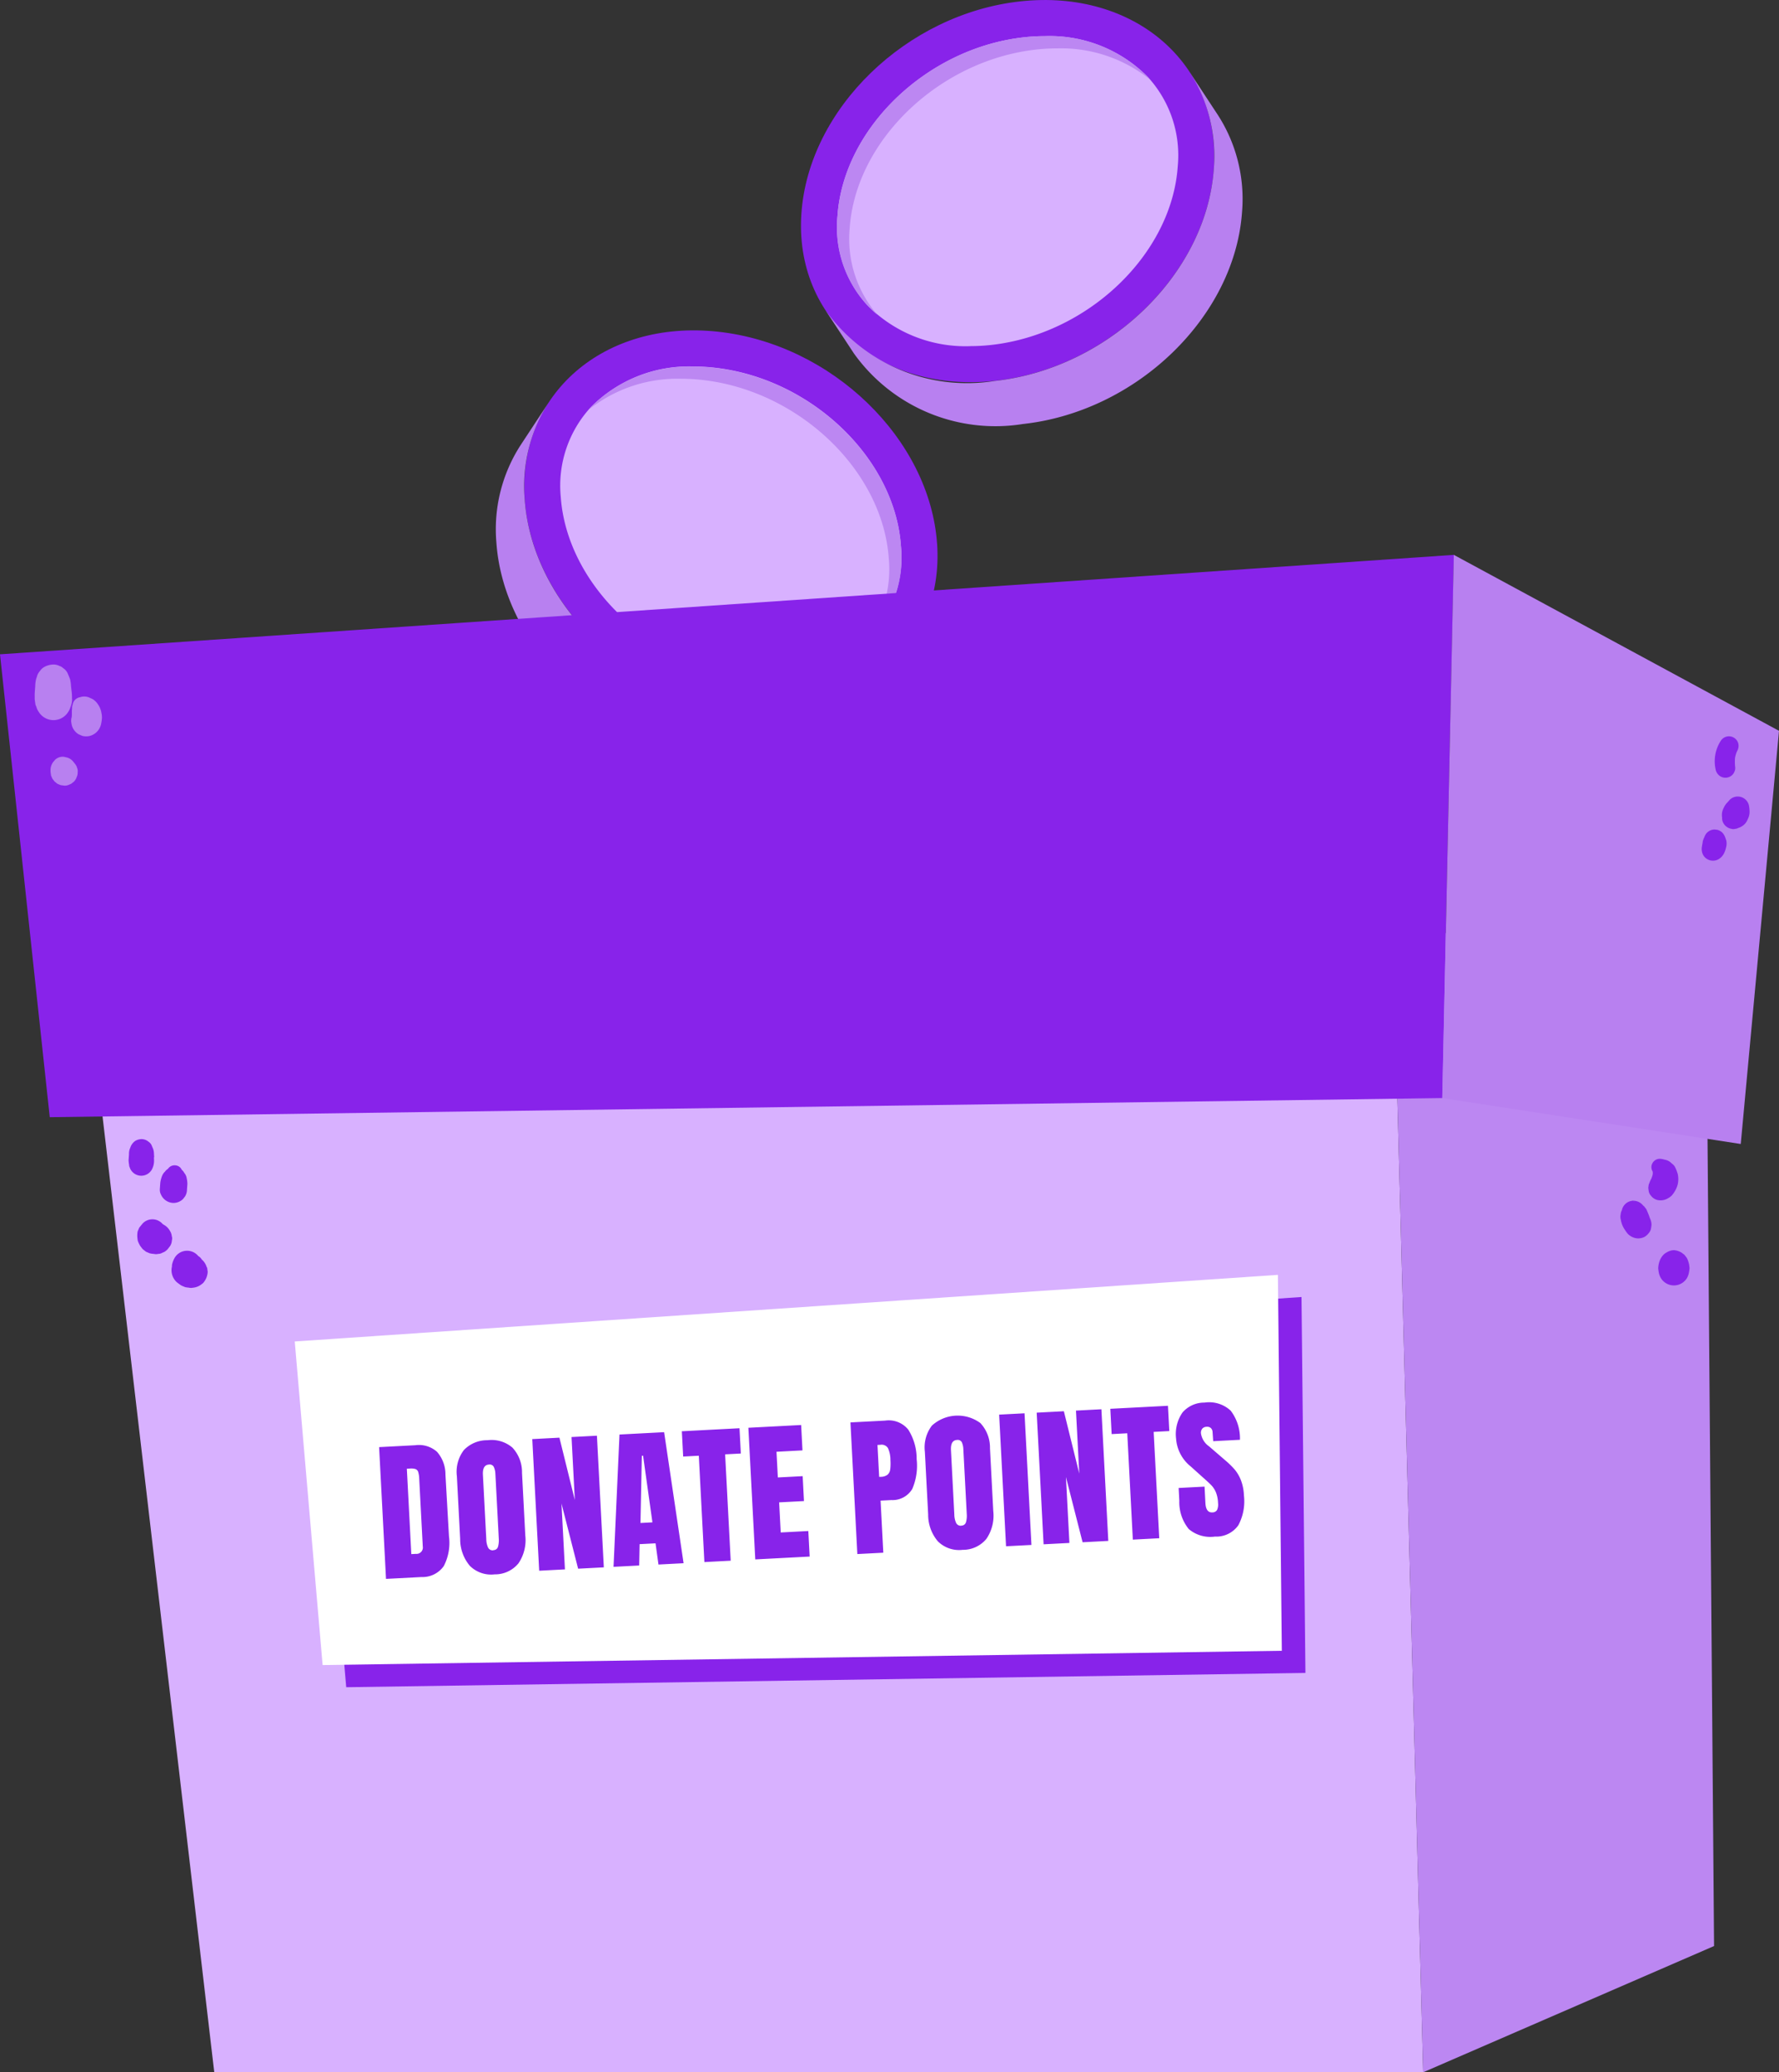 <svg xmlns="http://www.w3.org/2000/svg" width="69.116" height="80.517" viewBox="0 0 69.116 80.517">
  <rect x="0" y="0" width="69.116" height="80.517" fill="#333333" stroke="none"/>
  <g id="Group_196175" data-name="Group 196175" transform="translate(-209.543 -2290.686)">
    <path id="Path_92008" data-name="Path 92008" d="M18.786,8.3C18.508,4.224,14.7.532,10.272.053s-7.789,2.43-7.509,6.5,4.091,7.767,8.515,8.248,7.786-2.433,7.509-6.506" transform="translate(227.164 2303.521)" fill="#8823ea"/>
    <path id="Path_92009" data-name="Path 92009" d="M14.322,15.551a7.306,7.306,0,0,1-.793-.043C9.755,15.1,6.5,11.982,6.264,8.562A4.5,4.5,0,0,1,7.433,5.087a5.36,5.36,0,0,1,3.993-1.581,7.309,7.309,0,0,1,.792.043c3.774.408,7.033,3.525,7.265,6.946a4.505,4.505,0,0,1-1.17,3.478,5.357,5.357,0,0,1-3.991,1.58Z" transform="translate(225.064 2301.42)" fill="#d8b1ff"/>
    <path id="Path_92010" data-name="Path 92010" d="M21.113,10.5c-.233-3.421-3.492-6.533-7.265-6.944a7.316,7.316,0,0,0-.794-.043A5.361,5.361,0,0,0,9.062,5.087c-.033.036-.062.076-.1.113A5.523,5.523,0,0,1,12.58,3.984a7.309,7.309,0,0,1,.792.043c3.774.41,7.033,3.525,7.266,6.944a4.517,4.517,0,0,1-1.075,3.365A4.437,4.437,0,0,0,21.113,10.5" transform="translate(223.435 2301.419)" fill="#bc87f2"/>
    <path id="Path_92011" data-name="Path 92011" d="M9.629,18.986c-4.423-.48-8.236-4.171-8.515-8.248a6.021,6.021,0,0,1,.937-3.76L.951,8.651a6.021,6.021,0,0,0-.937,3.764C.293,16.49,4.1,20.181,8.529,20.661A6.757,6.757,0,0,0,15.1,17.919l1.1-1.673a6.755,6.755,0,0,1-6.568,2.742" transform="translate(228.813 2299.338)" fill="#b880f0"/>
    <path id="Path_92008-2" data-name="Path 92008" d="M2.763,8.3C3.04,4.224,6.854.532,11.278.053s7.786,2.433,7.509,6.5S14.7,14.322,10.272,14.8,2.483,12.373,2.763,8.3" transform="translate(237.915 2290.685)" fill="#8823ea"/>
    <path id="Path_92009-2" data-name="Path 92009" d="M11.425,15.551a7.306,7.306,0,0,0,.793-.043c3.774-.41,7.033-3.526,7.266-6.946a4.5,4.5,0,0,0-1.169-3.474,5.361,5.361,0,0,0-3.992-1.581,7.309,7.309,0,0,0-.792.043C9.755,3.957,6.5,7.074,6.264,10.495a4.505,4.505,0,0,0,1.17,3.478,5.357,5.357,0,0,0,3.991,1.58Z" transform="translate(235.816 2288.583)" fill="#d8b1ff"/>
    <path id="Path_92010-2" data-name="Path 92010" d="M8.977,10.495c.233-3.421,3.492-6.538,7.265-6.946a7.316,7.316,0,0,1,.794-.043,5.361,5.361,0,0,1,3.993,1.581c.033.036.062.076.1.113A5.523,5.523,0,0,0,17.51,3.983a7.309,7.309,0,0,0-.792.043c-3.774.41-7.033,3.525-7.266,6.944a4.517,4.517,0,0,0,1.075,3.365,4.437,4.437,0,0,1-1.549-3.841" transform="translate(233.102 2288.583)" fill="#bc87f2"/>
    <path id="Path_92011-2" data-name="Path 92011" d="M6.568,18.986c4.423-.48,8.236-4.171,8.515-8.248a6.021,6.021,0,0,0-.943-3.76l1.1,1.673a6.021,6.021,0,0,1,.94,3.76c-.278,4.076-4.091,7.767-8.515,8.248A6.757,6.757,0,0,1,1.1,17.916L0,16.244a6.755,6.755,0,0,0,6.568,2.742" transform="translate(241.618 2286.502)" fill="#b880f0"/>
    <path id="Path_91986" data-name="Path 91986" d="M14.2,73.132l5.055,43.257H66.224L65.035,71.65Z" transform="translate(198.612 2254.813)" fill="#d8b1ff"/>
    <path id="Path_91987" data-name="Path 91987" d="M236.146,116.39l11.3-4.905-.3-37.011L234.957,71.65Z" transform="translate(28.69 2254.813)" fill="#bc87f2"/>
    <path id="Path_91988" data-name="Path 91988" d="M0,3.864,1.933,21.849l54.1-.743L56.486,0Z" transform="translate(209.543 2312.245)" fill="#8823ea"/>
    <path id="Path_91989" data-name="Path 91989" d="M243.794,0l-.446,21.106,11.594,1.784,1.486-16.053Z" transform="translate(22.231 2312.245)" fill="#b880f0"/>
    <path id="Path_91990" data-name="Path 91990" d="M22.71,103.208l-.008-.134a.65.65,0,0,0-.027-.178c-.008-.023-.017-.045-.027-.067l-.045-.106a.337.337,0,0,0-.115-.125.426.426,0,0,0-.271-.1.532.532,0,0,0-.228.061.5.5,0,0,0-.205.266l-.024.06a.583.583,0,0,0-.029.177q0,.071-.008.141c0,.044-.008.09-.007.134a1.449,1.449,0,0,0,.024.182.078.078,0,0,0,0,.029c.009.024.019.048.029.071a.186.186,0,0,0,.031.068.472.472,0,0,0,.816,0,.715.715,0,0,0,.089-.343,1.259,1.259,0,0,0-.006-.141" transform="translate(192.823 2232.447)" fill="#8823ea"/>
    <path id="Path_91991" data-name="Path 91991" d="M28.014,107.592a.193.193,0,0,0-.007-.041.4.4,0,0,0-.087-.171l-.008-.015a.406.406,0,0,0-.092-.11.293.293,0,0,0-.056-.084.3.3,0,0,0-.179-.086.312.312,0,0,0-.3.134l-.024.018a.332.332,0,0,0-.09.09.446.446,0,0,0-.085.106.734.734,0,0,0-.059.147.933.933,0,0,0-.043.228c-.005.071-.011.142-.015.213a.4.4,0,0,0,.046.2.542.542,0,0,0,.482.324.532.532,0,0,0,.373-.152l.083-.107a.525.525,0,0,0,.072-.266c.005-.068.01-.138.015-.206a.954.954,0,0,0-.027-.228" transform="translate(188.783 2228.881)" fill="#8823ea"/>
    <path id="Path_91992" data-name="Path 91992" d="M24.448,117.22a.445.445,0,0,0-.071-.221.6.6,0,0,0-.237-.239l-.028-.017-.028-.022h0l-.009-.008s-.006-.008-.009-.012a.525.525,0,0,0-.744,0l-.048.057h0l-.011.014v0l-.081.1-.061.144a.921.921,0,0,0-.011.246q.005.042.011.083a.153.153,0,0,0,0,.017.886.886,0,0,0,.076.176l.01.017,0,.006c.03.042.069.092.1.132l.012.014.128.1.152.064h.009a.785.785,0,0,0,.116.018c.029,0,.066.011.1.012a.49.49,0,0,0,.1-.011.3.3,0,0,0,.152-.042l.076-.032a.547.547,0,0,0,.127-.1l.008-.009.093-.12a.445.445,0,0,0,.071-.221.3.3,0,0,0,0-.158" transform="translate(191.77 2221.515)" fill="#8823ea"/>
    <path id="Path_91993" data-name="Path 91993" d="M30.29,122.7a.624.624,0,0,0-.161-.276.392.392,0,0,0-.031-.028.38.38,0,0,0-.138-.137.561.561,0,0,0-.923.076.912.912,0,0,0-.1.274s0,.005,0,.008v.023c0,.008,0,.031-.006.048a.634.634,0,0,0,.18.574c.046.042.1.076.152.116l.022.015.019.01c.04.02.117.052.158.067h.011a.743.743,0,0,0,.1.014.876.876,0,0,0,.1.013h.017l.086-.011a.622.622,0,0,0,.3-.124l.066-.051a.7.7,0,0,0,.183-.442q-.011-.084-.022-.166" transform="translate(187.287 2217.231)" fill="#8823ea"/>
    <path id="Path_91994" data-name="Path 91994" d="M7.3,19.829v-.1a1.768,1.768,0,0,0-.014-.2c-.008-.067-.017-.134-.024-.2a1.468,1.468,0,0,0-.036-.27c-.011-.032-.026-.064-.038-.1l-.065-.152a.491.491,0,0,0-.167-.182.325.325,0,0,0-.143-.084.491.491,0,0,0-.251-.056.773.773,0,0,0-.328.089.491.491,0,0,0-.182.167.486.486,0,0,0-.116.221c-.011.031-.024.063-.033.1a1.3,1.3,0,0,0-.032.27l-.015.2a1.966,1.966,0,0,0-.005.2v.1l.026.193a.3.3,0,0,0,.036.092A.576.576,0,0,0,6,20.312a.673.673,0,0,0,1.162,0,.6.6,0,0,0,.076-.166.836.836,0,0,0,.067-.313" transform="translate(205.04 2298.021)" fill="#b880f0"/>
    <path id="Path_91995" data-name="Path 91995" d="M13.177,24.508a.8.8,0,0,0-.076-.216.543.543,0,0,0-.046-.076A.633.633,0,0,0,12.842,24c-.024-.012-.049-.025-.076-.036h-.005a.494.494,0,0,0-.408-.04.36.36,0,0,0-.247.169.349.349,0,0,0-.041.122c0,.008-.008.014-.01.023a.468.468,0,0,0-.014.146.42.42,0,0,0-.008.1q0,.034,0,.068a1.178,1.178,0,0,1-.006.147.461.461,0,0,0-.01.24.575.575,0,0,0,.076.223.618.618,0,0,0,.207.207c.008,0,.128.055.138.058a.6.6,0,0,0,.3,0,.608.608,0,0,0,.357-.274.617.617,0,0,0,.071-.176,1.713,1.713,0,0,0,.036-.237.872.872,0,0,0-.027-.233" transform="translate(200.302 2293.851)" fill="#b880f0"/>
    <path id="Path_91996" data-name="Path 91996" d="M9.575,34.526v-.008a.4.4,0,0,0-.094-.179c-.018-.024-.035-.046-.054-.068L9.4,34.237A.48.48,0,0,0,9.17,34.1l-.045-.009A.4.4,0,0,0,9,34.072a.446.446,0,0,0-.284.118.371.371,0,0,0-.025.033.517.517,0,0,0-.152.358c0,.024,0,.049,0,.076l.019.14V34.8l.053.125.082.106a.622.622,0,0,0,.064.052.258.258,0,0,0,.115.067.334.334,0,0,0,.067.027l.136.018a.385.385,0,0,0,.2-.044.252.252,0,0,0,.113-.065.38.38,0,0,0,.132-.144.182.182,0,0,0,.029-.067.389.389,0,0,0,.045-.2.319.319,0,0,0-.017-.156" transform="translate(202.967 2286.016)" fill="#b880f0"/>
    <path id="Path_91997" data-name="Path 91997" d="M290.084,31.452a1.248,1.248,0,0,1,.058-.208c.009-.02.018-.04.028-.059a.394.394,0,0,0,.038-.29.376.376,0,0,0-.684-.09,1.457,1.457,0,0,0-.185,1.145.4.4,0,0,0,.176.228.382.382,0,0,0,.525-.138l.039-.092a.383.383,0,0,0,.011-.117,1.789,1.789,0,0,1-.006-.38" transform="translate(-13.132 2288.673)" fill="#8823ea"/>
    <path id="Path_91998" data-name="Path 91998" d="M291.56,41.113a.446.446,0,0,0-.746-.2c-.031.04-.065.076-.1.113a.65.65,0,0,0-.114.164.9.9,0,0,0-.065.152.562.562,0,0,0-.021.181v.018a.454.454,0,0,0,.008.057.413.413,0,0,0,.012.128.445.445,0,0,0,.366.315.224.224,0,0,0,.117,0,.328.328,0,0,0,.121-.032l.054-.021a.24.24,0,0,0,.065-.03.537.537,0,0,0,.242-.251c.007-.014.013-.028.019-.043a.625.625,0,0,0,.071-.278,1.383,1.383,0,0,0-.03-.279" transform="translate(-14.073 2280.852)" fill="#8823ea"/>
    <path id="Path_91999" data-name="Path 91999" d="M288.05,47.362a.638.638,0,0,0-.02-.065.1.1,0,0,0-.01-.027.551.551,0,0,0-.112-.193.439.439,0,0,0-.191-.111l-.11-.014a.414.414,0,0,0-.209.056.542.542,0,0,0-.091.069.476.476,0,0,0-.1.17l-.007.014a.893.893,0,0,0-.049.123.458.458,0,0,0-.013.076l-.011.062c-.007.036-.012.071-.018.107a.516.516,0,0,0,.013.22.423.423,0,0,0,.25.28.432.432,0,0,0,.384-.022.615.615,0,0,0,.106-.081.383.383,0,0,0,.052-.061.435.435,0,0,0,.062-.1.981.981,0,0,0,.076-.228.566.566,0,0,0,0-.283" transform="translate(-11.447 2275.964)" fill="#8823ea"/>
    <path id="Path_92000" data-name="Path 92000" d="M279.206,106.506a.58.58,0,0,0-.028-.09,1.505,1.505,0,0,0-.064-.147.4.4,0,0,0-.131-.141.174.174,0,0,0-.016-.017.469.469,0,0,0-.256-.128h0a.715.715,0,0,0-.189-.035.328.328,0,0,0-.3.2.312.312,0,0,0,.027.3.057.057,0,0,0,0,.007h0l-.006-.008a.013.013,0,0,0,.006.011.419.419,0,0,0,0,.051v.03a.662.662,0,0,1-.03.1l.028-.066v.008a1.04,1.04,0,0,0-.046.122.3.3,0,0,1-.014.027.962.962,0,0,0-.071.162.281.281,0,0,0-.033.128.237.237,0,0,0-.007.076c.006.042.011.083.017.125a.353.353,0,0,0,.084.159.451.451,0,0,0,.242.167.557.557,0,0,0,.425-.067.685.685,0,0,0,.138-.1,1.188,1.188,0,0,0,.1-.132,1.043,1.043,0,0,0,.135-.3.938.938,0,0,0-.007-.446" transform="translate(-4.494 2229.762)" fill="#8823ea"/>
    <path id="Path_92001" data-name="Path 92001" d="M275.765,113.285h0l.046.006-.045-.006" transform="translate(-2.721 2224.074)" fill="#e0ba98"/>
    <path id="Path_92002" data-name="Path 92002" d="M274.6,114.2a.555.555,0,0,0-.049-.217l-.005-.011c-.011-.027-.021-.054-.03-.081a1.267,1.267,0,0,0-.053-.138l-.008-.021-.055-.129-.084-.109a.412.412,0,0,0-.042-.036.481.481,0,0,0-.343-.184.235.235,0,0,0-.116.006l-.033.006a.463.463,0,0,0-.327.327.106.106,0,0,1-.008.03.4.4,0,0,0-.046.162.41.41,0,0,0,.01.216c0,.028.01.056.017.084a.934.934,0,0,0,.117.266c.014.022.028.044.043.065a1.128,1.128,0,0,0,.1.131.608.608,0,0,0,.244.145.522.522,0,0,0,.414-.046.542.542,0,0,0,.142-.132.38.38,0,0,0,.091-.173v-.01a1.1,1.1,0,0,0,.021-.152" transform="translate(-0.894 2224.068)" fill="#8823ea"/>
    <path id="Path_92003" data-name="Path 92003" d="M275.589,113.262c.011,0,.022,0,.033,0h.007l-.04-.005" transform="translate(-2.586 2224.093)" fill="#e0ba98"/>
    <path id="Path_92004" data-name="Path 92004" d="M280.953,122.5a.076.076,0,0,0,0-.021c-.006-.023-.013-.045-.02-.067a.693.693,0,0,0-.06-.145l-.09-.117-.117-.09-.015-.006a.635.635,0,0,0-.277-.085.543.543,0,0,0-.273.082.5.5,0,0,0-.138.1.7.7,0,0,0-.152.256.739.739,0,0,0-.022.076,1.037,1.037,0,0,0-.026.182,1.507,1.507,0,0,0,.024.182.664.664,0,0,0,.076.2.592.592,0,0,0,1.02,0,.673.673,0,0,0,.072-.2,1.407,1.407,0,0,0,.026-.189c-.007-.054-.014-.107-.021-.161" transform="translate(-5.797 2217.292)" fill="#8823ea"/>
    <path id="Path_92005" data-name="Path 92005" d="M53.719,134.339,54.8,146.911l37.266-.555-.152-14.606Z" transform="translate(168.194 2209.331)" fill="#8823ea"/>
    <path id="Path_92006" data-name="Path 92006" d="M50.348,130.395l1.083,12.573,37.266-.555-.152-14.606Z" transform="translate(170.646 2212.413)" fill="#fff"/>
    <path id="Path_92007" data-name="Path 92007" d="M0,.053H1.414a1.053,1.053,0,0,1,.823.3,1.326,1.326,0,0,1,.281.9l.011,2.4A1.955,1.955,0,0,1,2.267,4.8a1.01,1.01,0,0,1-.889.38H0ZM1.211,4.27A.246.246,0,0,0,1.492,4V1.353a.936.936,0,0,0-.027-.259.173.173,0,0,0-.1-.116.608.608,0,0,0-.22-.03H1.032V4.27Zm3.012.955a1.168,1.168,0,0,1-.943-.38,1.6,1.6,0,0,1-.322-1.064V1.342a1.394,1.394,0,0,1,.323-1A1.244,1.244,0,0,1,4.223.006,1.244,1.244,0,0,1,5.17.342a1.394,1.394,0,0,1,.322,1v2.44A1.6,1.6,0,0,1,5.17,4.846,1.173,1.173,0,0,1,4.223,5.225Zm0-.943a.181.181,0,0,0,.186-.119.929.929,0,0,0,.048-.334V1.321a.7.7,0,0,0-.048-.268.178.178,0,0,0-.182-.1q-.256,0-.256.388v2.5a.81.81,0,0,0,.054.334.2.2,0,0,0,.2.114Zm1.736.893V.053H7.015l.471,2.452V.053h.988V5.175h-1L6.961,2.612V5.175Zm2.893,0,.5-5.122h1.736l.489,5.124H10.6l-.071-.829h-.62l-.059.827ZM9.986,3.528h.465L10.224.922h-.048Zm2.4,1.647V1.037h-.608V.053h2.243v.984H13.41V5.175Zm1.98,0V.053h2.053v.988H15.408v1h.966v.969h-.966V4.181h1.074v.994ZM18.337.053H19.69a.972.972,0,0,1,.877.4,2.11,2.11,0,0,1,.264,1.16A2.281,2.281,0,0,1,20.6,2.761a.893.893,0,0,1-.836.388h-.417V5.175H18.337ZM19.4,2.225a.436.436,0,0,0,.271-.068.326.326,0,0,0,.113-.2,1.905,1.905,0,0,0,.027-.367,1.109,1.109,0,0,0-.071-.465.289.289,0,0,0-.287-.143h-.113V2.225Zm3.03,3a1.168,1.168,0,0,1-.943-.38,1.6,1.6,0,0,1-.322-1.064V1.342a1.394,1.394,0,0,1,.326-1,1.486,1.486,0,0,1,1.885,0,1.394,1.394,0,0,1,.322,1v2.44a1.6,1.6,0,0,1-.322,1.064,1.173,1.173,0,0,1-.942.379Zm0-.943a.181.181,0,0,0,.185-.119.93.93,0,0,0,.048-.334V1.321a.7.7,0,0,0-.045-.271.178.178,0,0,0-.182-.1q-.256,0-.256.388v2.5a.809.809,0,0,0,.054.334.2.2,0,0,0,.2.114Zm1.692.893V.053h.988V5.175Zm1.461,0V.053H26.64l.471,2.452V.053H28.1V5.175h-1L26.587,2.61V5.175Zm3.472,0V1.037h-.608V.053h2.243v.984h-.608V5.175Zm3.2.048a1.292,1.292,0,0,1-1.008-.344,1.647,1.647,0,0,1-.31-1.115v-.5h1.008V3.9q0,.38.245.38a.212.212,0,0,0,.191-.081.51.51,0,0,0,.054-.271,1.228,1.228,0,0,0-.059-.414.9.9,0,0,0-.152-.274q-.093-.11-.331-.343l-.442-.442a1.52,1.52,0,0,1-.513-1.109,1.471,1.471,0,0,1,.3-1,1.108,1.108,0,0,1,.876-.342,1.225,1.225,0,0,1,1,.367,1.782,1.782,0,0,1,.3,1.148H32.373l-.006-.352a.228.228,0,0,0-.057-.161.208.208,0,0,0-.158-.059.228.228,0,0,0-.179.065.256.256,0,0,0-.059.179.745.745,0,0,0,.287.519l.6.575a3.4,3.4,0,0,1,.35.38,1.508,1.508,0,0,1,.22.43,1.845,1.845,0,0,1,.084.588,1.977,1.977,0,0,1-.277,1.148,1.045,1.045,0,0,1-.919.394Z" transform="translate(224.269 2346.86) rotate(-3)" fill="#8823ea"/>
  </g>
</svg>

